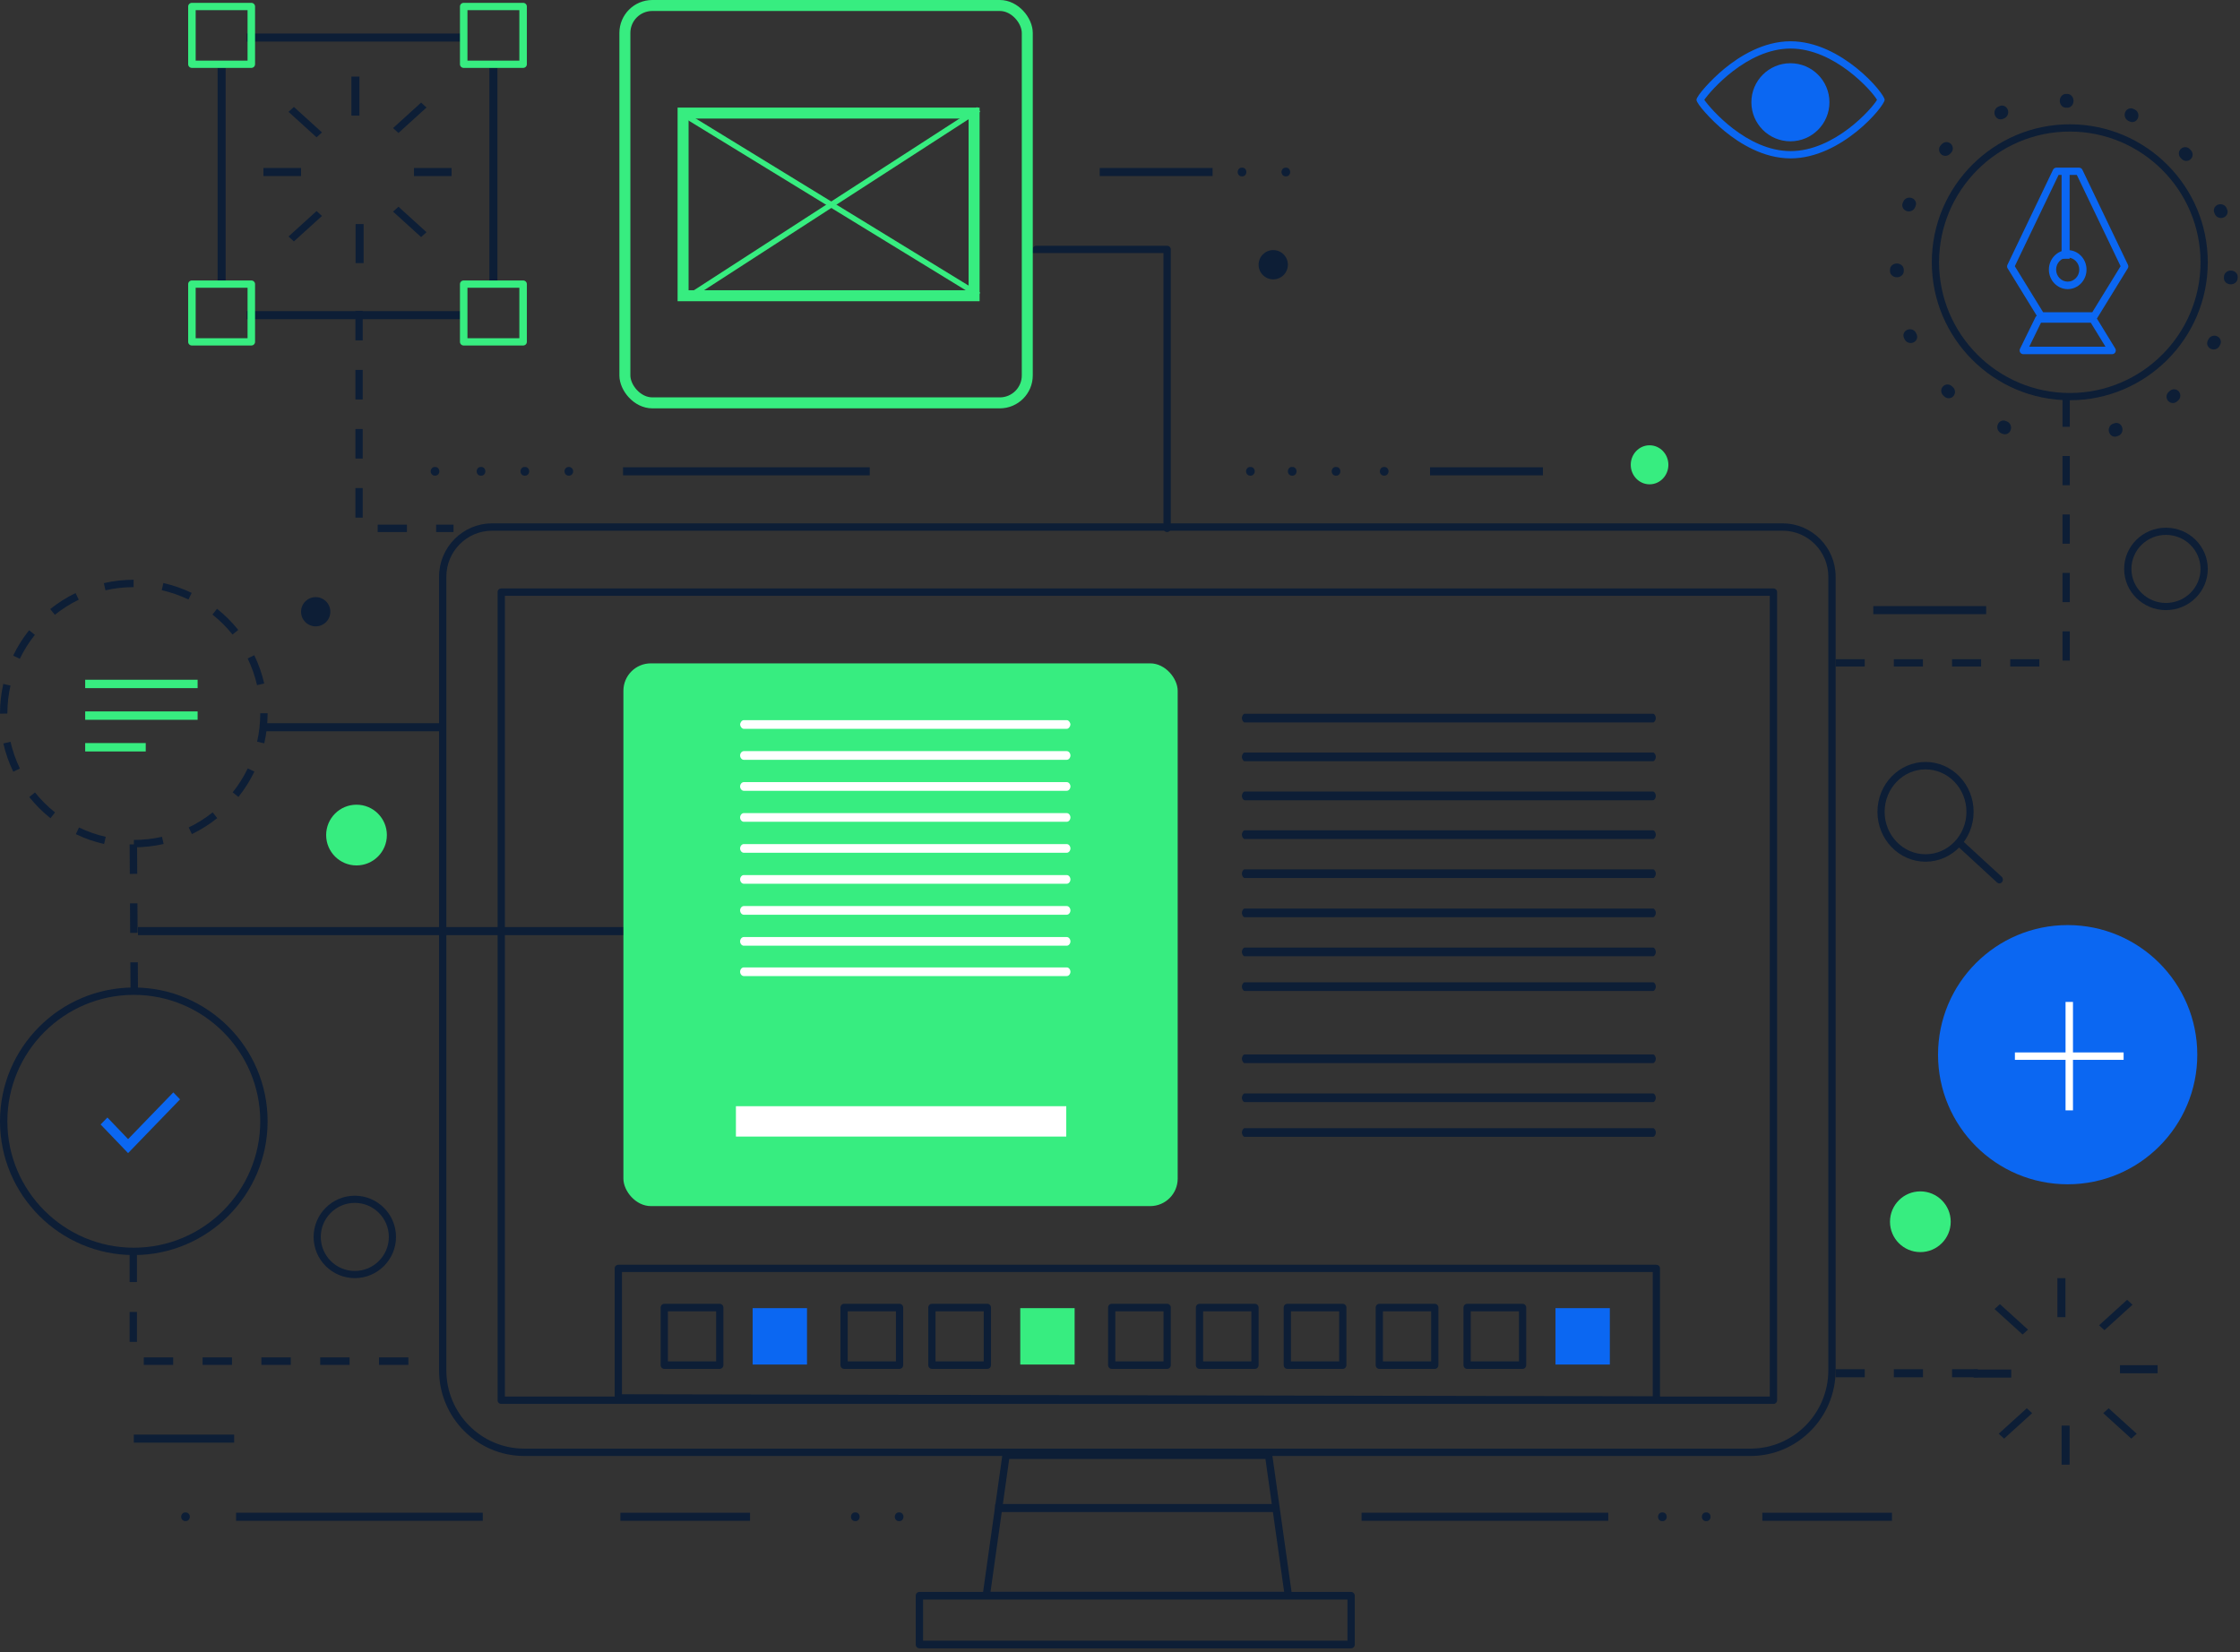 <svg xmlns="http://www.w3.org/2000/svg" xmlns:xlink="http://www.w3.org/1999/xlink" width="408px" height="301px" viewBox="0 0 408 301"><rect x="0" y="0" width="408" height="301" fill="#333333" stroke="none"/><title>Group 8</title><g id="Page-1" stroke="none" stroke-width="1" fill="none" fill-rule="evenodd"><g id="404" transform="translate(-516, -234)"><g id="Group-8" transform="translate(516, 234)"><g id="Group-7" transform="translate(0, 0.518)"><rect id="Rectangle" fill="#37ED80" x="113.548" y="120.323" width="100.959" height="98.87" rx="5"></rect><g id="Group-3"><g id="Group-2"><path d="M350.721,139.639 C346.615,139.639 343.271,143.107 343.271,147.37 C343.271,151.632 346.615,155.1 350.721,155.1 C354.83,155.1 358.173,151.632 358.173,147.37 C358.173,143.107 354.83,139.639 350.721,139.639 Z M350.721,156.457 C345.892,156.457 341.964,152.382 341.964,147.37 C341.964,142.358 345.892,138.283 350.721,138.283 C355.552,138.283 359.481,142.358 359.481,147.37 C359.481,152.382 355.552,156.457 350.721,156.457 L350.721,156.457 Z" id="Fill-1" fill="#0D1E36"></path><path d="M364.169,160.408 C364.021,160.408 363.872,160.355 363.75,160.244 L356.657,153.719 C356.391,153.471 356.359,153.036 356.589,152.746 C356.82,152.458 357.225,152.425 357.495,152.673 L364.588,159.196 C364.858,159.444 364.889,159.879 364.658,160.168 C364.531,160.328 364.351,160.408 364.169,160.408" id="Fill-2" fill="#0D1E36"></path><polygon id="Fill-7" fill="#0D1E36" points="64.007 20.545 65.467 20.545 65.467 13.433 64.007 13.433"></polygon><polyline id="Fill-8" fill="#0D1E36" points="57.661 24.496 52.551 19.857 53.536 18.965 58.644 23.604 57.661 24.496"></polyline><polygon id="Fill-9" fill="#0D1E36" points="47.982 31.551 54.836 31.551 54.836 30.083 47.982 30.083"></polygon><polyline id="Fill-10" fill="#0D1E36" points="53.535 43.46 52.551 42.567 57.661 37.929 58.644 38.823 53.535 43.46"></polyline><polygon id="Fill-11" fill="#0D1E36" points="64.768 47.411 66.229 47.411 66.229 40.3 64.768 40.3"></polygon><polyline id="Fill-12" fill="#0D1E36" points="76.701 42.67 71.592 38.032 72.577 37.139 77.685 41.778 76.701 42.67"></polyline><polyline id="Fill-13" fill="#0D1E36" points="82.254 31.552 75.4 31.552 75.4 30.082 82.254 30.084 82.254 31.552"></polyline><polyline id="Fill-14" fill="#0D1E36" points="72.575 23.706 71.592 22.812 76.701 18.174 77.685 19.067 72.575 23.706"></polyline><polygon id="Fill-15" fill="#0D1E36" points="374.744 239.427 376.206 239.427 376.206 232.316 374.744 232.316"></polygon><polyline id="Fill-16" fill="#0D1E36" points="368.399 242.588 363.289 237.949 364.274 237.057 369.382 241.697 368.399 242.588"></polyline><polygon id="Fill-17" fill="#0D1E36" points="359.481 250.434 366.336 250.434 366.336 248.966 359.481 248.966"></polygon><polyline id="Fill-18" fill="#0D1E36" points="365.035 261.553 364.051 260.657 369.162 256.021 370.144 256.915 365.035 261.553"></polyline><polygon id="Fill-19" fill="#0D1E36" points="375.507 266.294 376.966 266.294 376.966 259.182 375.507 259.182"></polygon><polyline id="Fill-20" fill="#0D1E36" points="388.202 261.553 383.091 256.914 384.075 256.021 389.184 260.659 388.202 261.553"></polyline><polygon id="Fill-21" fill="#0D1E36" points="386.138 249.644 392.992 249.644 392.992 248.175 386.138 248.175"></polygon><polyline id="Fill-22" fill="#0D1E36" points="383.312 241.798 382.33 240.905 387.44 236.267 388.423 237.159 383.312 241.798"></polyline><path d="M310.426,17.667 C311.518,19.26 318.162,27.007 326.136,27.007 C334.142,27.007 340.974,19.272 341.887,17.667 C340.972,16.063 334.142,8.327 326.136,8.327 C318.163,8.327 311.518,16.073 310.426,17.667 Z M326.136,28.335 C321.193,28.335 316.842,25.611 314.066,23.326 C311.652,21.34 309,18.378 309,17.667 C309,16.957 311.652,13.996 314.066,12.008 C316.842,9.723 321.193,7 326.136,7 C335.4,7 343.273,16.504 343.273,17.667 C343.273,18.829 335.4,28.335 326.136,28.335 L326.136,28.335 Z" id="Fill-27" fill="#0B67F2"></path><path d="M333.22,18.112 C333.22,22.04 330.036,25.223 326.109,25.223 C322.183,25.223 319,22.04 319,18.112 C319,14.185 322.183,11 326.109,11 C330.036,11 333.22,14.185 333.22,18.112" id="Fill-28" fill="#0B67F2"></path><polygon id="Fill-30" fill="#0D1E36" points="89.141 51.362 90.6 51.362 90.6 11.853 89.141 11.853"></polygon><polygon id="Fill-31" fill="#0D1E36" points="44.935 7.056 84.539 7.056 84.539 5.587 44.935 5.587"></polygon><polygon id="Fill-32" fill="#0D1E36" points="39.635 51.362 41.096 51.362 41.096 11.853 39.635 11.853"></polygon><polygon id="Fill-33" fill="#0D1E36" points="44.935 57.628 84.539 57.628 84.539 56.16 44.935 56.16"></polygon><path d="M35.639,10.522 L45.091,10.522 L45.091,1.329 L35.639,1.329 L35.639,10.522 Z M45.774,11.853 L34.956,11.853 C34.578,11.853 34.273,11.555 34.273,11.188 L34.273,0.665 C34.273,0.298 34.578,0 34.956,0 L45.774,0 C46.152,0 46.458,0.298 46.458,0.665 L46.458,11.188 C46.458,11.555 46.152,11.853 45.774,11.853 L45.774,11.853 Z" id="Fill-34" fill="#37ED80"></path><path d="M85.145,10.522 L94.596,10.522 L94.596,1.329 L85.145,1.329 L85.145,10.522 Z M95.28,11.853 L84.462,11.853 C84.084,11.853 83.777,11.555 83.777,11.188 L83.777,0.665 C83.777,0.298 84.084,0 84.462,0 L95.28,0 C95.658,0 95.963,0.298 95.963,0.665 L95.963,11.188 C95.963,11.555 95.658,11.853 95.28,11.853 L95.28,11.853 Z" id="Fill-35" fill="#37ED80"></path><path d="M35.639,61.096 L45.091,61.096 L45.091,51.901 L35.639,51.901 L35.639,61.096 Z M45.774,62.425 L34.956,62.425 C34.578,62.425 34.273,62.127 34.273,61.761 L34.273,51.236 C34.273,50.87 34.578,50.572 34.956,50.572 L45.774,50.572 C46.152,50.572 46.458,50.87 46.458,51.236 L46.458,61.761 C46.458,62.127 46.152,62.425 45.774,62.425 L45.774,62.425 Z" id="Fill-36" fill="#37ED80"></path><path d="M85.145,61.096 L94.596,61.096 L94.596,51.901 L85.145,51.901 L85.145,61.096 Z M95.28,62.425 L84.462,62.425 C84.084,62.425 83.777,62.127 83.777,61.761 L83.777,51.236 C83.777,50.87 84.084,50.572 84.462,50.572 L95.28,50.572 C95.658,50.572 95.963,50.87 95.963,51.236 L95.963,61.761 C95.963,62.127 95.658,62.425 95.28,62.425 L95.28,62.425 Z" id="Fill-37" fill="#37ED80"></path><path d="M400.22,191.611 C400.22,204.649 389.646,215.22 376.611,215.22 C363.571,215.22 353,204.649 353,191.611 C353,178.571 363.571,168 376.611,168 C389.646,168 400.22,178.571 400.22,191.611" id="Fill-38" fill="#0B67F2"></path><polyline id="Fill-39" fill="#FFFFFF" points="386.802 191.202 377.578 191.202 377.578 182 376.225 182 376.225 191.202 367 191.202 367 192.552 376.225 192.552 376.225 201.755 377.578 201.755 377.578 192.552 386.802 192.552 386.802 191.202"></polyline><path d="M369.614,62.638 L383.497,62.638 L380.818,58.262 L371.756,58.262 L369.614,62.638 Z M384.706,64.005 L368.529,64.005 C368.298,64.005 368.082,63.883 367.96,63.682 C367.837,63.48 367.826,63.228 367.929,63.016 L370.743,57.272 C370.858,57.041 371.09,56.894 371.343,56.894 L381.19,56.894 C381.42,56.894 381.634,57.016 381.759,57.216 L385.275,62.96 C385.402,63.171 385.411,63.436 385.292,63.654 C385.175,63.871 384.948,64.005 384.706,64.005 L384.706,64.005 Z" id="Fill-41" fill="#0B67F2"></path><path d="M372.14,56.363 L381.094,56.363 L386.25,47.975 L378.279,31.348 L374.955,31.348 L366.983,47.975 L372.14,56.363 Z M381.463,57.684 L371.772,57.684 C371.543,57.684 371.331,57.564 371.21,57.37 L365.672,48.36 C365.554,48.168 365.543,47.931 365.639,47.728 L373.947,30.402 C374.057,30.174 374.289,30.027 374.542,30.027 L378.694,30.027 C378.95,30.027 379.18,30.174 379.29,30.402 L387.597,47.728 C387.694,47.931 387.68,48.168 387.563,48.36 L382.026,57.37 C381.906,57.564 381.693,57.684 381.463,57.684 L381.463,57.684 Z" id="Fill-42" fill="#0B67F2"></path><polygon id="Fill-43" fill="#0B67F2" points="375.506 46.621 376.967 46.621 376.967 30.817 375.506 30.817"></polygon><path d="M376.618,46.41 C375.455,46.41 374.508,47.39 374.508,48.597 C374.508,49.803 375.455,50.785 376.618,50.785 C377.781,50.785 378.727,49.803 378.727,48.597 C378.727,47.39 377.781,46.41 376.618,46.41 Z M376.618,52.152 C374.727,52.152 373.19,50.557 373.19,48.597 C373.19,46.636 374.727,45.041 376.618,45.041 C378.508,45.041 380.045,46.636 380.045,48.597 C380.045,50.557 378.508,52.152 376.618,52.152 L376.618,52.152 Z" id="Fill-44" fill="#0B67F2"></path><path d="M70.466,151.603 C70.466,154.656 67.991,157.135 64.936,157.135 C61.882,157.135 59.406,154.656 59.406,151.603 C59.406,148.547 61.882,146.072 64.936,146.072 C67.991,146.072 70.466,148.547 70.466,151.603" id="Fill-45" fill="#37ED80"></path><path d="M355.309,222.045 C355.309,225.098 352.832,227.574 349.778,227.574 C346.724,227.574 344.249,225.098 344.249,222.045 C344.249,218.987 346.724,216.512 349.778,216.512 C352.832,216.512 355.309,218.987 355.309,222.045" id="Fill-46" fill="#37ED80"></path><path d="M60.167,110.92 C60.167,112.393 58.974,113.586 57.503,113.586 C56.029,113.586 54.836,112.393 54.836,110.92 C54.836,109.448 56.029,108.256 57.503,108.256 C58.974,108.256 60.167,109.448 60.167,110.92" id="Fill-47" fill="#0D1E36"></path><path d="M303.884,84.156 C303.884,86.119 302.35,87.711 300.456,87.711 C298.564,87.711 297.029,86.119 297.029,84.156 C297.029,82.191 298.564,80.599 300.456,80.599 C302.35,80.599 303.884,82.191 303.884,84.156" id="Fill-48" fill="#37ED80"></path><path d="M234.577,47.706 C234.577,49.177 233.384,50.371 231.912,50.371 C230.438,50.371 229.245,49.177 229.245,47.706 C229.245,46.234 230.438,45.041 231.912,45.041 C233.384,45.041 234.577,46.234 234.577,47.706" id="Fill-49" fill="#0D1E36"></path><path d="M394.513,96.919 C391.046,96.919 388.223,99.701 388.223,103.12 C388.223,106.54 391.046,109.322 394.513,109.322 C397.984,109.322 400.809,106.54 400.809,103.12 C400.809,99.701 397.984,96.919 394.513,96.919 Z M394.513,110.626 C390.312,110.626 386.899,107.26 386.899,103.12 C386.899,98.981 390.312,95.613 394.513,95.613 C398.715,95.613 402.132,98.981 402.132,103.12 C402.132,107.26 398.715,110.626 394.513,110.626 L394.513,110.626 Z" id="Fill-50" fill="#0D1E36"></path><path d="M64.625,218.608 C61.207,218.608 58.426,221.389 58.426,224.809 C58.426,228.228 61.207,231.01 64.625,231.01 C68.045,231.01 70.826,228.228 70.826,224.809 C70.826,221.389 68.045,218.608 64.625,218.608 Z M64.625,232.316 C60.487,232.316 57.121,228.947 57.121,224.809 C57.121,220.671 60.487,217.302 64.625,217.302 C68.763,217.302 72.131,220.671 72.131,224.809 C72.131,228.947 68.763,232.316 64.625,232.316 L64.625,232.316 Z" id="Fill-51" fill="#0D1E36"></path><path d="M301.098,180.003 L226.7,180.003 C226.424,180.003 226.199,179.521 226.199,179.211 C226.199,178.906 226.424,178.423 226.7,178.423 L301.098,178.423 C301.375,178.423 301.599,178.906 301.599,179.211 C301.599,179.521 301.375,180.003 301.098,180.003" id="Fill-53" fill="#0D1E36"></path><path d="M301.098,206.577 L226.7,206.577 C226.424,206.577 226.199,206.095 226.199,205.785 C226.199,205.48 226.424,204.997 226.7,204.997 L301.098,204.997 C301.375,204.997 301.599,205.48 301.599,205.785 C301.599,206.095 301.375,206.577 301.098,206.577" id="Fill-53-Copy" fill="#0D1E36"></path><path d="M301.098,173.682 L226.7,173.682 C226.424,173.682 226.199,173.198 226.199,172.892 C226.199,172.585 226.424,172.101 226.7,172.101 L301.098,172.101 C301.375,172.101 301.599,172.585 301.599,172.892 C301.599,173.198 301.375,173.682 301.098,173.682" id="Fill-54" fill="#0D1E36"></path><path d="M301.098,200.255 L226.7,200.255 C226.424,200.255 226.199,199.772 226.199,199.465 C226.199,199.159 226.424,198.675 226.7,198.675 L301.098,198.675 C301.375,198.675 301.599,199.159 301.599,199.465 C301.599,199.772 301.375,200.255 301.098,200.255" id="Fill-54-Copy-4" fill="#0D1E36"></path><path d="M226.7,159.431 C226.424,159.431 226.199,158.947 226.199,158.641 C226.199,158.334 226.424,157.85 226.7,157.85 L301.098,157.85 C301.375,157.85 301.599,158.334 301.599,158.641 C301.599,158.947 301.375,159.431 301.098,159.431 L226.7,159.431 Z" id="Fill-54-Copy" fill="#0D1E36"></path><path d="M226.7,131.086 C226.424,131.086 226.199,130.602 226.199,130.295 C226.199,129.989 226.424,129.505 226.7,129.505 L301.098,129.505 C301.375,129.505 301.599,129.989 301.599,130.295 C301.599,130.602 301.375,131.086 301.098,131.086 L226.7,131.086 Z" id="Fill-54-Copy-2" fill="#0D1E36"></path><path d="M226.7,145.258 C226.424,145.258 226.199,144.775 226.199,144.468 C226.199,144.161 226.424,143.678 226.7,143.678 L301.098,143.678 C301.375,143.678 301.599,144.161 301.599,144.468 C301.599,144.775 301.375,145.258 301.098,145.258 L226.7,145.258 Z" id="Fill-54-Copy-3" fill="#0D1E36"></path><path d="M226.7,166.57 C226.424,166.57 226.199,166.088 226.199,165.778 C226.199,165.473 226.424,164.99 226.7,164.99 L301.098,164.99 C301.375,164.99 301.599,165.473 301.599,165.778 C301.599,166.088 301.375,166.57 301.098,166.57 L226.7,166.57 Z" id="Fill-55" fill="#0D1E36"></path><path d="M226.7,193.144 C226.424,193.144 226.199,192.662 226.199,192.352 C226.199,192.047 226.424,191.563 226.7,191.563 L301.098,191.563 C301.375,191.563 301.599,192.047 301.599,192.352 C301.599,192.662 301.375,193.144 301.098,193.144 L226.7,193.144 Z" id="Fill-55-Copy-4" fill="#0D1E36"></path><path d="M301.098,152.319 L226.7,152.319 C226.424,152.319 226.199,151.837 226.199,151.527 C226.199,151.222 226.424,150.739 226.7,150.739 L301.098,150.739 C301.375,150.739 301.599,151.222 301.599,151.527 C301.599,151.837 301.375,152.319 301.098,152.319" id="Fill-55-Copy" fill="#0D1E36"></path><path d="M301.098,138.146 L226.7,138.146 C226.424,138.146 226.199,137.664 226.199,137.355 C226.199,137.05 226.424,136.566 226.7,136.566 L301.098,136.566 C301.375,136.566 301.599,137.05 301.599,137.355 C301.599,137.664 301.375,138.146 301.098,138.146" id="Fill-55-Copy-3" fill="#0D1E36"></path><path d="M301.098,197.547 L226.7,197.547 C226.424,197.547 226.199,197.547 226.199,197.547 C226.199,197.547 226.424,197.547 226.7,197.547 L301.098,197.547 C301.375,197.547 301.599,197.547 301.599,197.547 C301.599,197.547 301.375,197.547 301.098,197.547" id="Fill-56" fill="#0D1E36"></path><path d="M194.303,132.251 L135.475,132.251 C135.105,132.251 134.805,131.765 134.805,131.46 C134.805,131.157 135.105,130.67 135.475,130.67 L194.303,130.67 C194.673,130.67 194.973,131.157 194.973,131.46 C194.973,131.765 194.673,132.251 194.303,132.251" id="Fill-57" fill="#FFFFFF"></path><path d="M194.303,137.895 L135.475,137.895 C135.105,137.895 134.805,137.511 134.805,137.105 C134.805,136.7 135.105,136.314 135.475,136.314 L194.303,136.314 C194.673,136.314 194.973,136.7 194.973,137.105 C194.973,137.511 194.673,137.895 194.303,137.895" id="Fill-58" fill="#FFFFFF"></path><path d="M194.303,143.539 L135.475,143.539 C135.105,143.539 134.805,143.155 134.805,142.749 C134.805,142.344 135.105,141.959 135.475,141.959 L194.303,141.959 C194.673,141.959 194.973,142.344 194.973,142.749 C194.973,143.155 194.673,143.539 194.303,143.539" id="Fill-58-Copy" fill="#FFFFFF"></path><path d="M194.303,149.183 L135.475,149.183 C135.105,149.183 134.805,148.799 134.805,148.393 C134.805,147.989 135.105,147.603 135.475,147.603 L194.303,147.603 C194.673,147.603 194.973,147.989 194.973,148.393 C194.973,148.799 194.673,149.183 194.303,149.183" id="Fill-58-Copy-2" fill="#FFFFFF"></path><path d="M194.303,154.827 L135.475,154.827 C135.105,154.827 134.805,154.443 134.805,154.037 C134.805,153.633 135.105,153.247 135.475,153.247 L194.303,153.247 C194.673,153.247 194.973,153.633 194.973,154.037 C194.973,154.443 194.673,154.827 194.303,154.827" id="Fill-58-Copy-3" fill="#FFFFFF"></path><path d="M194.303,160.472 L135.475,160.472 C135.105,160.472 134.805,160.088 134.805,159.682 C134.805,159.277 135.105,158.891 135.475,158.891 L194.303,158.891 C194.673,158.891 194.973,159.277 194.973,159.682 C194.973,160.088 194.673,160.472 194.303,160.472" id="Fill-58-Copy-4" fill="#FFFFFF"></path><path d="M194.303,166.116 L135.475,166.116 C135.105,166.116 134.805,165.732 134.805,165.326 C134.805,164.921 135.105,164.536 135.475,164.536 L194.303,164.536 C194.673,164.536 194.973,164.921 194.973,165.326 C194.973,165.732 194.673,166.116 194.303,166.116" id="Fill-58-Copy-5" fill="#FFFFFF"></path><path d="M135.475,171.76 C135.105,171.76 134.805,171.376 134.805,170.97 C134.805,170.565 135.105,170.18 135.475,170.18 L194.303,170.18 C194.673,170.18 194.973,170.565 194.973,170.97 C194.973,171.376 194.673,171.76 194.303,171.76 L135.475,171.76 Z" id="Fill-58-Copy-6" fill="#FFFFFF"></path><path d="M135.475,177.291 C135.105,177.291 134.805,176.907 134.805,176.501 C134.805,176.097 135.105,175.711 135.475,175.711 L194.303,175.711 C194.673,175.711 194.973,176.097 194.973,176.501 C194.973,176.907 194.673,177.291 194.303,177.291 L135.475,177.291 Z" id="Fill-58-Copy-7" fill="#FFFFFF"></path><polygon id="Fill-59" fill="#FFFFFF" points="134.044 206.528 194.211 206.528 194.211 200.997 134.044 200.997"></polygon><path d="M89.619,96.161 C85.032,96.161 81.299,99.921 81.299,104.54 L81.299,249.095 C81.299,256.968 87.659,263.372 95.475,263.372 L318.844,263.372 C326.658,263.372 333.017,256.968 333.017,249.095 L333.017,104.54 C333.017,99.921 329.286,96.161 324.697,96.161 L89.619,96.161 Z M318.844,264.713 L95.475,264.713 C86.925,264.713 79.969,257.707 79.969,249.095 L79.969,104.54 C79.969,99.181 84.297,94.823 89.619,94.823 L324.697,94.823 C330.02,94.823 334.348,99.181 334.348,104.54 L334.348,249.095 C334.348,257.707 327.393,264.713 318.844,264.713 L318.844,264.713 Z" id="Fill-60" fill="#0D1E36"></path><path d="M168.127,298.37 L245.43,298.37 L245.43,290.866 L168.127,290.866 L168.127,298.37 Z M246.095,299.754 L167.461,299.754 C167.092,299.754 166.793,299.444 166.793,299.062 L166.793,290.174 C166.793,289.792 167.092,289.482 167.461,289.482 L246.095,289.482 C246.465,289.482 246.763,289.792 246.763,290.174 L246.763,299.062 C246.763,299.444 246.465,299.754 246.095,299.754 L246.095,299.754 Z" id="Fill-61" fill="#0D1E36"></path><path d="M180.416,289.457 L233.896,289.457 L230.492,265.258 L183.821,265.258 L180.416,289.457 Z M234.672,290.789 C234.671,290.789 234.668,290.79 234.665,290.789 L179.647,290.789 C179.453,290.789 179.269,290.707 179.142,290.561 C179.015,290.416 178.958,290.222 178.986,290.029 L182.579,264.499 C182.625,264.169 182.907,263.923 183.24,263.923 L231.073,263.923 C231.405,263.923 231.688,264.169 231.732,264.499 L235.313,289.938 C235.33,289.996 235.338,290.06 235.338,290.123 C235.338,290.49 235.04,290.789 234.672,290.789 L234.672,290.789 Z" id="Fill-62" fill="#0D1E36"></path><path d="M91.962,253.891 L322.354,253.891 L322.354,108.017 L91.962,108.017 L91.962,253.891 Z M323.019,255.231 L91.297,255.231 C90.929,255.231 90.632,254.931 90.632,254.562 L90.632,107.346 C90.632,106.976 90.929,106.676 91.297,106.676 L323.019,106.676 C323.387,106.676 323.686,106.976 323.686,107.346 L323.686,254.562 C323.686,254.931 323.387,255.231 323.019,255.231 L323.019,255.231 Z" id="Fill-63" fill="#0D1E36"></path><g id="Group-4" transform="translate(111.957, 229.882)"><polygon id="Fill-64" fill="#0B67F2" points="25.133 18.174 35.034 18.174 35.034 7.902 25.133 7.902"></polygon><path d="M9.698,17.595 L18.481,17.595 L18.481,8.481 L9.698,8.481 L9.698,17.595 Z M19.142,18.965 L9.039,18.965 C8.674,18.965 8.378,18.658 8.378,18.279 L8.378,7.796 C8.378,7.418 8.674,7.112 9.039,7.112 L19.142,7.112 C19.506,7.112 19.802,7.418 19.802,7.796 L19.802,18.279 C19.802,18.658 19.506,18.965 19.142,18.965 L19.142,18.965 Z" id="Fill-65" fill="#0D1E36"></path><polygon id="Fill-66" fill="#0B67F2" points="171.363 18.174 181.264 18.174 181.264 7.902 171.363 7.902"></polygon><path d="M139.935,17.595 L148.719,17.595 L148.719,8.481 L139.935,8.481 L139.935,17.595 Z M149.379,18.965 L139.273,18.965 C138.91,18.965 138.614,18.658 138.614,18.279 L138.614,7.796 C138.614,7.418 138.91,7.112 139.273,7.112 L149.379,7.112 C149.744,7.112 150.038,7.418 150.038,7.796 L150.038,18.279 C150.038,18.658 149.744,18.965 149.379,18.965 L149.379,18.965 Z" id="Fill-67" fill="#0D1E36"></path><path d="M42.447,17.595 L51.23,17.595 L51.23,8.481 L42.447,8.481 L42.447,17.595 Z M51.89,18.965 L41.785,18.965 C41.422,18.965 41.127,18.658 41.127,18.279 L41.127,7.796 C41.127,7.418 41.422,7.112 41.785,7.112 L51.89,7.112 C52.255,7.112 52.551,7.418 52.551,7.796 L52.551,18.279 C52.551,18.658 52.255,18.965 51.89,18.965 L51.89,18.965 Z" id="Fill-68" fill="#0D1E36"></path><path d="M58.44,17.595 L67.224,17.595 L67.224,8.481 L58.44,8.481 L58.44,17.595 Z M67.885,18.965 L57.781,18.965 C57.416,18.965 57.121,18.658 57.121,18.279 L57.121,7.796 C57.121,7.418 57.416,7.112 57.781,7.112 L67.885,7.112 C68.249,7.112 68.545,7.418 68.545,7.796 L68.545,18.279 C68.545,18.658 68.249,18.965 67.885,18.965 L67.885,18.965 Z" id="Fill-69" fill="#0D1E36"></path><polygon id="Fill-70" fill="#37ED80" points="73.876 18.174 83.777 18.174 83.777 7.902 73.876 7.902"></polygon><path d="M91.19,17.595 L99.974,17.595 L99.974,8.481 L91.19,8.481 L91.19,17.595 Z M100.635,18.965 L90.531,18.965 C90.166,18.965 89.87,18.658 89.87,18.279 L89.87,7.796 C89.87,7.418 90.166,7.112 90.531,7.112 L100.635,7.112 C101,7.112 101.295,7.418 101.295,7.796 L101.295,18.279 C101.295,18.658 101,18.965 100.635,18.965 L100.635,18.965 Z" id="Fill-71" fill="#0D1E36"></path><path d="M107.182,17.595 L115.969,17.595 L115.969,8.481 L107.182,8.481 L107.182,17.595 Z M116.63,18.965 L106.524,18.965 C106.159,18.965 105.864,18.658 105.864,18.279 L105.864,7.796 C105.864,7.418 106.159,7.112 106.524,7.112 L116.63,7.112 C116.992,7.112 117.288,7.418 117.288,7.796 L117.288,18.279 C117.288,18.658 116.992,18.965 116.63,18.965 L116.63,18.965 Z" id="Fill-72" fill="#0D1E36"></path><path d="M123.178,17.595 L131.963,17.595 L131.963,8.481 L123.178,8.481 L123.178,17.595 Z M132.622,18.965 L122.518,18.965 C122.154,18.965 121.858,18.658 121.858,18.279 L121.858,7.796 C121.858,7.418 122.154,7.112 122.518,7.112 L132.622,7.112 C132.987,7.112 133.282,7.418 133.282,7.796 L133.282,18.279 C133.282,18.658 132.987,18.965 132.622,18.965 L132.622,18.965 Z" id="Fill-73" fill="#0D1E36"></path><path d="M155.927,17.595 L164.711,17.595 L164.711,8.481 L155.927,8.481 L155.927,17.595 Z M165.371,18.965 L155.269,18.965 C154.902,18.965 154.607,18.658 154.607,18.279 L154.607,7.796 C154.607,7.418 154.902,7.112 155.269,7.112 L165.371,7.112 C165.736,7.112 166.032,7.418 166.032,7.796 L166.032,18.279 C166.032,18.658 165.736,18.965 165.371,18.965 L165.371,18.965 Z" id="Fill-74" fill="#0D1E36"></path><path d="M1.328,23.584 L189.076,23.966 L189.076,1.32 L1.328,1.32 L1.328,23.584 Z M189.741,25.286 L189.741,25.286 L0.663,24.901 C0.297,24.901 1.13686838e-13,24.606 1.13686838e-13,24.241 L1.13686838e-13,0.66 C1.13686838e-13,0.297 0.298,0 0.664,0 L189.741,0 C190.107,0 190.403,0.297 190.403,0.66 L190.403,24.627 C190.403,24.802 190.334,24.969 190.209,25.093 C190.086,25.216 189.915,25.286 189.741,25.286 L189.741,25.286 Z" id="Fill-75" fill="#0D1E36"></path></g><polygon id="Fill-81" fill="#0D1E36" points="181.264 274.929 232.292 274.929 232.292 273.462 181.264 273.462"></polygon><path d="M375.673,77.23 L376.998,77.23 L376.998,71.907 L375.673,71.907 L375.673,77.23 Z M375.673,87.876 L376.998,87.876 L376.998,82.553 L375.673,82.553 L375.673,87.876 Z M375.673,98.524 L376.998,98.524 L376.998,93.201 L375.673,93.201 L375.673,98.524 Z M375.673,109.172 L376.998,109.172 L376.998,103.848 L375.673,103.848 L375.673,109.172 Z M375.673,119.821 L376.998,119.821 L376.998,114.496 L375.673,114.496 L375.673,119.821 Z M334.348,120.899 L339.647,120.899 L339.647,119.567 L334.348,119.567 L334.348,120.899 Z M344.948,120.899 L350.249,120.899 L350.249,119.567 L344.948,119.567 L344.948,120.899 Z M355.548,120.899 L360.849,120.899 L360.849,119.567 L355.548,119.567 L355.548,120.899 Z M366.15,120.899 L371.449,120.899 L371.449,119.567 L366.15,119.567 L366.15,120.899 Z" id="Fill-82" fill="#0D1E36"></path><path d="M211.912,95.738 L211.912,45.582 L188.026,45.582 C187.656,45.582 188.073,45.284 188.073,44.917 C188.073,44.549 188.372,44.251 188.742,44.251 L212.583,44.251 C212.953,44.251 213.252,44.549 213.252,44.917 L213.252,95.738 C213.252,96.105 212.953,96.403 212.583,96.403 C212.212,96.403 211.912,96.105 211.912,95.738 Z" id="Fill-84" fill="#0D1E36"></path><polygon id="Fill-85" fill="#0D1E36" points="25.133 169.835 113.48 169.835 113.48 168.366 25.133 168.366"></polygon><path d="M23.644,158.675 L23.61,153.305 L24.965,153.297 L24.999,158.668 L23.644,158.675 Z M23.71,169.419 L23.678,164.048 L25.033,164.039 L25.067,169.41 L23.71,169.419 Z M23.778,180.163 L23.744,174.792 L25.101,174.783 L25.133,180.154 L23.778,180.163 L23.778,180.163 Z" id="Fill-86" fill="#0D1E36"></path><path d="M64.737,61.485 L66.068,61.485 L66.068,56.103 L64.737,56.103 L64.737,61.485 Z M64.737,72.249 L66.068,72.249 L66.068,66.868 L64.737,66.868 L64.737,72.249 Z M64.737,83.014 L66.068,83.014 L66.068,77.631 L64.737,77.631 L64.737,83.014 Z M64.737,93.778 L66.068,93.778 L66.068,88.395 L64.737,88.395 L64.737,93.778 Z M68.795,96.403 L74.117,96.403 L74.117,95.058 L68.795,95.058 L68.795,96.403 Z M79.44,96.403 L82.605,96.403 L82.605,95.058 L79.44,95.058 L79.44,96.403 Z" id="Fill-87" fill="#0D1E36"></path><path d="M23.61,233.026 L24.948,233.026 L24.948,227.574 L23.61,227.574 L23.61,233.026 Z M23.61,243.931 L24.948,243.931 L24.948,238.479 L23.61,238.479 L23.61,243.931 Z M26.189,248.119 L31.545,248.119 L31.545,246.757 L26.189,246.757 L26.189,248.119 Z M36.9,248.119 L42.256,248.119 L42.256,246.757 L36.9,246.757 L36.9,248.119 Z M47.61,248.119 L52.964,248.119 L52.964,246.757 L47.61,246.757 L47.61,248.119 Z M58.319,248.119 L63.673,248.119 L63.673,246.757 L58.319,246.757 L58.319,248.119 Z M69.029,248.119 L74.384,248.119 L74.384,246.757 L69.029,246.757 L69.029,248.119 Z" id="Fill-88" fill="#0D1E36"></path><path d="M334.348,250.378 L339.65,250.378 L339.65,248.91 L334.348,248.91 L334.348,250.378 Z M344.952,250.378 L350.255,250.378 L350.255,248.91 L344.952,248.91 L344.952,250.378 Z M355.557,250.378 L360.243,250.378 L360.243,248.91 L355.557,248.91 L355.557,250.378 Z" id="Fill-89" fill="#0D1E36"></path><path d="M233.418,30.817 C233.418,30.381 233.735,30.027 234.127,30.027 L234.289,30.027 C234.681,30.027 234.998,30.381 234.998,30.817 C234.998,31.253 234.681,31.608 234.289,31.608 L234.127,31.608 C233.735,31.608 233.418,31.253 233.418,30.817 Z M225.437,30.817 C225.437,30.381 225.755,30.027 226.147,30.027 L226.308,30.027 C226.7,30.027 227.017,30.381 227.017,30.817 C227.017,31.253 226.7,31.608 226.308,31.608 L226.147,31.608 C225.755,31.608 225.437,31.253 225.437,30.817 L225.437,30.817 Z" id="Fill-90" fill="#0D1E36"></path><path d="M309.985,275.79 C309.985,275.353 310.302,275 310.694,275 L310.856,275 C311.248,275 311.565,275.353 311.565,275.79 C311.565,276.226 311.248,276.58 310.856,276.58 L310.694,276.58 C310.302,276.58 309.985,276.226 309.985,275.79 Z" id="Path" fill="#0D1E36"></path><path d="M302,275.79 C302,275.353 302.319,275 302.71,275 L302.869,275 C303.262,275 303.58,275.353 303.58,275.79 C303.58,276.226 303.262,276.58 302.869,276.58 L302.71,276.58 C302.319,276.58 302,276.226 302,275.79 L302,275.79 Z" id="Path" fill="#0D1E36"></path><path d="M377,23.448 C363.87,23.448 353.187,34.13 353.187,47.261 C353.187,60.39 363.87,71.073 377,71.073 C390.13,71.073 400.811,60.39 400.811,47.261 C400.811,34.13 390.13,23.448 377,23.448 Z M377,72.395 C363.14,72.395 351.865,61.121 351.865,47.261 C351.865,33.401 363.14,22.125 377,22.125 C390.858,22.125 402.132,33.401 402.132,47.261 C402.132,61.121 390.858,72.395 377,72.395 L377,72.395 Z" id="Fill-92" fill="#0D1E36"></path><path d="M19.21,107.016 L18.912,105.71 C20.679,105.304 22.501,105.098 24.332,105.095 L24.335,106.438 C22.604,106.439 20.88,106.634 19.21,107.016 Z M34.329,108.694 C32.776,107.947 31.137,107.379 29.459,106.999 L29.755,105.691 C31.532,106.091 33.266,106.694 34.91,107.484 L34.329,108.694 Z M9.99,111.48 L9.15,110.432 C10.576,109.291 12.126,108.311 13.764,107.52 L14.347,108.725 C12.802,109.475 11.334,110.401 9.99,111.48 Z M42.351,115.074 C41.274,113.73 40.045,112.506 38.698,111.433 L39.532,110.384 C40.959,111.517 42.259,112.813 43.398,114.234 L42.351,115.074 Z M3.606,119.497 L2.396,118.915 C3.185,117.275 4.162,115.72 5.299,114.294 L6.349,115.13 C5.274,116.478 4.35,117.948 3.606,119.497 Z M46.818,124.293 C46.433,122.616 45.858,120.98 45.106,119.43 L46.313,118.844 C47.109,120.485 47.718,122.216 48.126,123.993 L46.818,124.293 Z M0.311,129.485 L0,129.481 C0,127.646 0.201,125.83 0.6,124.069 L1.909,124.365 C1.532,126.03 1.341,127.745 1.341,129.468 L0.311,129.485 Z M48.137,134.89 L46.83,134.591 C47.21,132.921 47.403,131.197 47.403,129.468 L47.403,129.415 L48.743,129.415 L48.743,129.462 C48.743,131.297 48.539,133.121 48.137,134.89 Z M2.417,140.063 C1.623,138.422 1.016,136.69 0.61,134.913 L1.918,134.614 C2.3,136.291 2.876,137.928 3.626,139.478 L2.417,140.063 Z M43.429,144.659 L42.381,143.823 C43.457,142.474 44.38,141.007 45.127,139.46 L46.336,140.041 C45.546,141.68 44.566,143.234 43.429,144.659 Z M9.188,148.53 C7.763,147.396 6.465,146.098 5.327,144.676 L6.375,143.839 C7.45,145.182 8.678,146.409 10.025,147.481 L9.188,148.53 Z M34.956,151.425 L34.372,150.216 C35.92,149.469 37.388,148.545 38.734,147.469 L39.571,148.517 C38.146,149.656 36.593,150.634 34.956,151.425 Z M18.962,153.233 C17.186,152.829 15.451,152.224 13.81,151.433 L14.39,150.225 C15.942,150.971 17.581,151.544 19.259,151.924 L18.962,153.233 Z M24.384,153.835 L24.383,152.494 C26.112,152.493 27.838,152.299 29.507,151.92 L29.805,153.227 C28.038,153.63 26.213,153.835 24.384,153.835 L24.384,153.835 Z" id="Fill-93" fill="#0D1E36"></path><path d="M24.372,180.714 C11.673,180.714 1.341,191.046 1.341,203.743 C1.341,216.44 11.673,226.773 24.372,226.773 C37.072,226.773 47.403,216.44 47.403,203.743 C47.403,191.046 37.072,180.714 24.372,180.714 Z M24.372,228.113 C10.933,228.113 7.95807864e-13,217.181 7.95807864e-13,203.743 C7.95807864e-13,190.305 10.933,179.373 24.372,179.373 C37.81,179.373 48.743,190.305 48.743,203.743 C48.743,217.181 37.81,228.113 24.372,228.113 L24.372,228.113 Z" id="Fill-94" fill="#0D1E36"></path><path d="M405.072,50.216 C405.07,50.179 405.07,50.142 405.072,50.104 L405.086,49.839 C405.117,49.224 405.699,48.746 406.387,48.773 C407.077,48.8 407.61,49.328 407.579,49.936 L407.565,50.228 C407.523,50.842 406.936,51.314 406.246,51.28 C405.603,51.247 405.099,50.782 405.072,50.216 Z M403.239,37.858 C403.214,37.383 403.518,36.927 404.024,36.755 C404.648,36.54 405.341,36.838 405.571,37.419 L405.677,37.695 C405.9,38.278 405.576,38.92 404.947,39.129 C404.323,39.338 403.636,39.034 403.409,38.45 L403.309,38.196 C403.267,38.086 403.24,37.971 403.239,37.858 Z M402.01,62.065 C402.002,61.882 402.041,61.695 402.132,61.519 L402.259,61.273 C402.542,60.712 403.253,60.474 403.844,60.745 C404.436,61.014 404.684,61.688 404.398,62.249 L404.266,62.512 C403.978,63.069 403.267,63.302 402.676,63.027 C402.272,62.841 402.028,62.463 402.01,62.065 Z M396.864,27.49 C396.849,27.167 396.969,26.84 397.225,26.602 C397.692,26.166 398.424,26.188 398.86,26.65 L399.066,26.87 C399.501,27.337 399.469,28.065 398.999,28.494 C398.529,28.925 397.797,28.895 397.366,28.428 L397.176,28.226 C396.98,28.018 396.875,27.754 396.864,27.49 Z M394.623,71.798 C394.607,71.457 394.744,71.111 395.02,70.87 L395.223,70.689 C395.699,70.262 396.425,70.307 396.844,70.785 C397.264,71.265 397.22,71.998 396.747,72.422 L396.521,72.623 C396.041,73.042 395.317,72.989 394.903,72.505 C394.725,72.298 394.634,72.049 394.623,71.798 Z M386.992,20.456 C386.983,20.278 387.015,20.095 387.088,19.92 C387.339,19.319 388.006,19.047 388.572,19.314 L388.838,19.44 C389.407,19.714 389.656,20.422 389.399,21.022 C389.142,21.62 388.474,21.887 387.909,21.614 L387.659,21.497 C387.254,21.306 387.009,20.895 386.992,20.456 Z M384.091,77.877 C384.07,77.348 384.374,76.846 384.866,76.676 L385.125,76.586 C385.711,76.374 386.344,76.715 386.541,77.348 C386.739,77.982 386.421,78.664 385.834,78.876 L385.557,78.973 C384.967,79.181 384.336,78.831 384.146,78.197 C384.113,78.091 384.095,77.983 384.091,77.877 Z M375.172,17.903 C375.171,17.877 375.17,17.853 375.171,17.828 C375.181,17.137 375.687,16.585 376.301,16.594 L376.595,16.6 C377.21,16.618 377.696,17.187 377.68,17.885 C377.663,18.577 377.153,19.123 376.534,19.103 L376.27,19.097 C375.678,19.088 375.201,18.56 375.172,17.903 Z M363.275,20.079 C363.257,19.584 363.522,19.108 363.979,18.912 L364.251,18.796 C364.827,18.554 365.478,18.858 365.707,19.474 C365.933,20.094 365.647,20.791 365.072,21.033 L364.819,21.138 C364.246,21.389 363.59,21.092 363.358,20.476 C363.308,20.346 363.28,20.21 363.275,20.079 Z M363.79,77.339 C363.784,77.179 363.806,77.013 363.865,76.854 C364.088,76.235 364.739,75.927 365.317,76.166 L365.57,76.268 C366.149,76.5 366.443,77.192 366.229,77.814 C366.013,78.436 365.367,78.75 364.784,78.519 L364.508,78.407 C364.078,78.229 363.81,77.801 363.79,77.339 Z M353.186,26.773 C353.174,26.462 353.285,26.144 353.521,25.907 L353.738,25.693 C354.193,25.249 354.92,25.257 355.367,25.713 C355.81,26.169 355.804,26.899 355.349,27.344 L355.152,27.537 C354.704,27.988 353.972,27.988 353.524,27.539 C353.312,27.326 353.199,27.051 353.186,26.773 Z M353.582,70.726 C353.568,70.419 353.674,70.11 353.904,69.873 C354.345,69.412 355.074,69.401 355.531,69.845 L355.73,70.032 C356.191,70.472 356.214,71.202 355.777,71.667 C355.341,72.13 354.613,72.153 354.15,71.715 L353.931,71.504 C353.713,71.291 353.594,71.01 353.582,70.726 Z M346.484,36.918 C346.477,36.761 346.502,36.599 346.571,36.447 L346.691,36.174 C346.946,35.603 347.648,35.331 348.256,35.57 C348.87,35.811 349.156,36.468 348.899,37.042 L348.789,37.292 C348.541,37.867 347.844,38.144 347.232,37.911 C346.783,37.739 346.502,37.343 346.484,36.918 Z M346.697,60.634 C346.675,60.18 346.952,59.739 347.422,59.55 C348.031,59.306 348.733,59.573 348.991,60.143 L349.104,60.389 C349.371,60.961 349.097,61.625 348.494,61.875 C347.887,62.124 347.183,61.865 346.916,61.298 L346.791,61.026 C346.734,60.899 346.703,60.766 346.697,60.634 Z M344.253,48.926 C344.253,48.917 344.253,48.905 344.253,48.893 L344.249,48.603 C344.245,47.988 344.802,47.486 345.493,47.482 C346.189,47.478 346.75,47.983 346.756,48.59 L346.759,48.86 C346.771,49.477 346.216,49.983 345.524,49.991 C344.845,50.001 344.283,49.528 344.253,48.926 L344.253,48.926 Z" id="Fill-95" fill="#0D1E36"></path><path d="M78.446,85.34 C78.446,84.904 78.779,84.55 79.19,84.55 L79.283,84.55 C79.693,84.55 80.026,84.904 80.026,85.34 C80.026,85.777 79.693,86.131 79.283,86.131 L79.19,86.131 C78.779,86.131 78.446,85.777 78.446,85.34" id="Fill-96" fill="#0D1E36"></path><path d="M94.807,85.34 C94.807,84.904 95.125,84.55 95.517,84.55 L95.678,84.55 C96.07,84.55 96.387,84.904 96.387,85.34 C96.387,85.777 96.07,86.131 95.678,86.131 L95.517,86.131 C95.125,86.131 94.807,85.777 94.807,85.34 Z" id="Path" fill="#0D1E36"></path><path d="M86.824,85.34 C86.824,84.904 87.141,84.55 87.534,84.55 L87.694,84.55 C88.086,84.55 88.404,84.904 88.404,85.34 C88.404,85.777 88.086,86.131 87.694,86.131 L87.534,86.131 C87.141,86.131 86.824,85.777 86.824,85.34 L86.824,85.34 Z" id="Path" fill="#0D1E36"></path><path d="M102.818,85.34 C102.818,84.904 103.151,84.55 103.562,84.55 L103.654,84.55 C104.064,84.55 104.398,84.904 104.398,85.34 C104.398,85.777 104.064,86.131 103.654,86.131 L103.562,86.131 C103.151,86.131 102.818,85.777 102.818,85.34" id="Fill-98" fill="#0D1E36"></path><path d="M226.961,85.34 C226.961,84.904 227.292,84.55 227.704,84.55 L227.798,84.55 C228.209,84.55 228.541,84.904 228.541,85.34 C228.541,85.777 228.209,86.131 227.798,86.131 L227.704,86.131 C227.292,86.131 226.961,85.777 226.961,85.34" id="Fill-99" fill="#0D1E36"></path><path d="M242.559,85.34 C242.559,84.904 242.877,84.55 243.267,84.55 L243.429,84.55 C243.819,84.55 244.139,84.904 244.139,85.34 C244.139,85.777 243.819,86.131 243.429,86.131 L243.267,86.131 C242.877,86.131 242.559,85.777 242.559,85.34 Z" id="Path" fill="#0D1E36"></path><path d="M234.577,85.34 C234.577,84.904 234.894,84.55 235.286,84.55 L235.447,84.55 C235.837,84.55 236.157,84.904 236.157,85.34 C236.157,85.777 235.837,86.131 235.447,86.131 L235.286,86.131 C234.894,86.131 234.577,85.777 234.577,85.34 L234.577,85.34 Z" id="Path" fill="#0D1E36"></path><path d="M251.332,85.34 C251.332,84.904 251.664,84.55 252.073,84.55 L252.168,84.55 C252.58,84.55 252.912,84.904 252.912,85.34 C252.912,85.777 252.58,86.131 252.168,86.131 L252.073,86.131 C251.664,86.131 251.332,85.777 251.332,85.34" id="Fill-101" fill="#0D1E36"></path><path d="M33,275.788 C33,275.353 33.333,275 33.743,275 L33.837,275 C34.247,275 34.58,275.353 34.58,275.788 C34.58,276.222 34.247,276.577 33.837,276.577 L33.743,276.577 C33.333,276.577 33,276.222 33,275.788" id="Fill-102" fill="#0D1E36"></path><path d="M162.982,275.79 C162.982,275.354 163.3,275 163.691,275 L163.852,275 C164.244,275 164.562,275.354 164.562,275.79 C164.562,276.225 164.244,276.58 163.852,276.58 L163.691,276.58 C163.3,276.58 162.982,276.225 162.982,275.79 Z" id="Path" fill="#0D1E36"></path><path d="M155,275.79 C155,275.354 155.318,275 155.71,275 L155.871,275 C156.263,275 156.58,275.354 156.58,275.79 C156.58,276.225 156.263,276.58 155.871,276.58 L155.71,276.58 C155.318,276.58 155,276.225 155,275.79 L155,275.79 Z" id="Path" fill="#0D1E36"></path><polygon id="Fill-105" fill="#0D1E36" points="113.48 86.074 158.415 86.074 158.415 84.606 113.48 84.606"></polygon><polygon id="Fill-106" fill="#0D1E36" points="248 276.525 292.935 276.525 292.935 275.055 248 275.055"></polygon><polygon id="Fill-107" fill="#0D1E36" points="43 276.525 87.935 276.525 87.935 275.055 43 275.055"></polygon><polygon id="Fill-108" fill="#0D1E36" points="260.472 86.074 281.035 86.074 281.035 84.606 260.472 84.606"></polygon><polygon id="Fill-109" fill="#0D1E36" points="200.304 31.551 220.868 31.551 220.868 30.083 200.304 30.083"></polygon><polygon id="Fill-110" fill="#0D1E36" points="341.203 111.361 361.766 111.361 361.766 109.892 341.203 109.892"></polygon><polygon id="Fill-111" fill="#0D1E36" points="321 276.524 344.61 276.524 344.61 275.056 321 275.056"></polygon><polygon id="Fill-112" fill="#0D1E36" points="113 276.524 136.61 276.524 136.61 275.056 113 275.056"></polygon><polygon id="Fill-113" fill="#0D1E36" points="24.372 262.286 42.65 262.286 42.65 260.819 24.372 260.819"></polygon><polygon id="Fill-114" fill="#0D1E36" points="47.982 132.696 80.731 132.696 80.731 131.227 47.982 131.227"></polygon><polyline id="Fill-116" fill="#0B67F2" points="23.33 209.542 18.326 204.325 19.563 203.057 23.334 206.99 31.567 198.479 32.797 199.751 23.33 209.542"></polyline></g><polygon id="Path" stroke="#37ED80" stroke-width="2" points="124.42 53.356 177.426 53.356 177.426 20.081 124.42 20.081"></polygon><line x1="126.381" y1="52.96" x2="177.839" y2="19.685" id="Line-2" stroke="#37ED80" stroke-linecap="square"></line><line x1="177.838" y1="52.96" x2="124.799" y2="20.477" id="Line" stroke="#37ED80" stroke-linecap="square"></line></g><g id="Group-6" transform="translate(15.516, 123.252)" fill="#37ED80"><polygon id="Fill-109" points="0 1.585 20.479 1.585 20.479 0.058 0 0.058"></polygon><polygon id="Fill-109-Copy" points="0 7.353 20.479 7.353 20.479 5.826 0 5.826"></polygon><polygon id="Fill-109-Copy-2" points="3.41060513e-13 13.12 11.03 13.12 11.03 11.593 3.41060513e-13 11.593"></polygon></g></g><rect id="Rectangle" stroke="#37ED80" stroke-width="2" x="113.817" y="1" width="73.295" height="72.388" rx="5"></rect></g></g></g></svg>